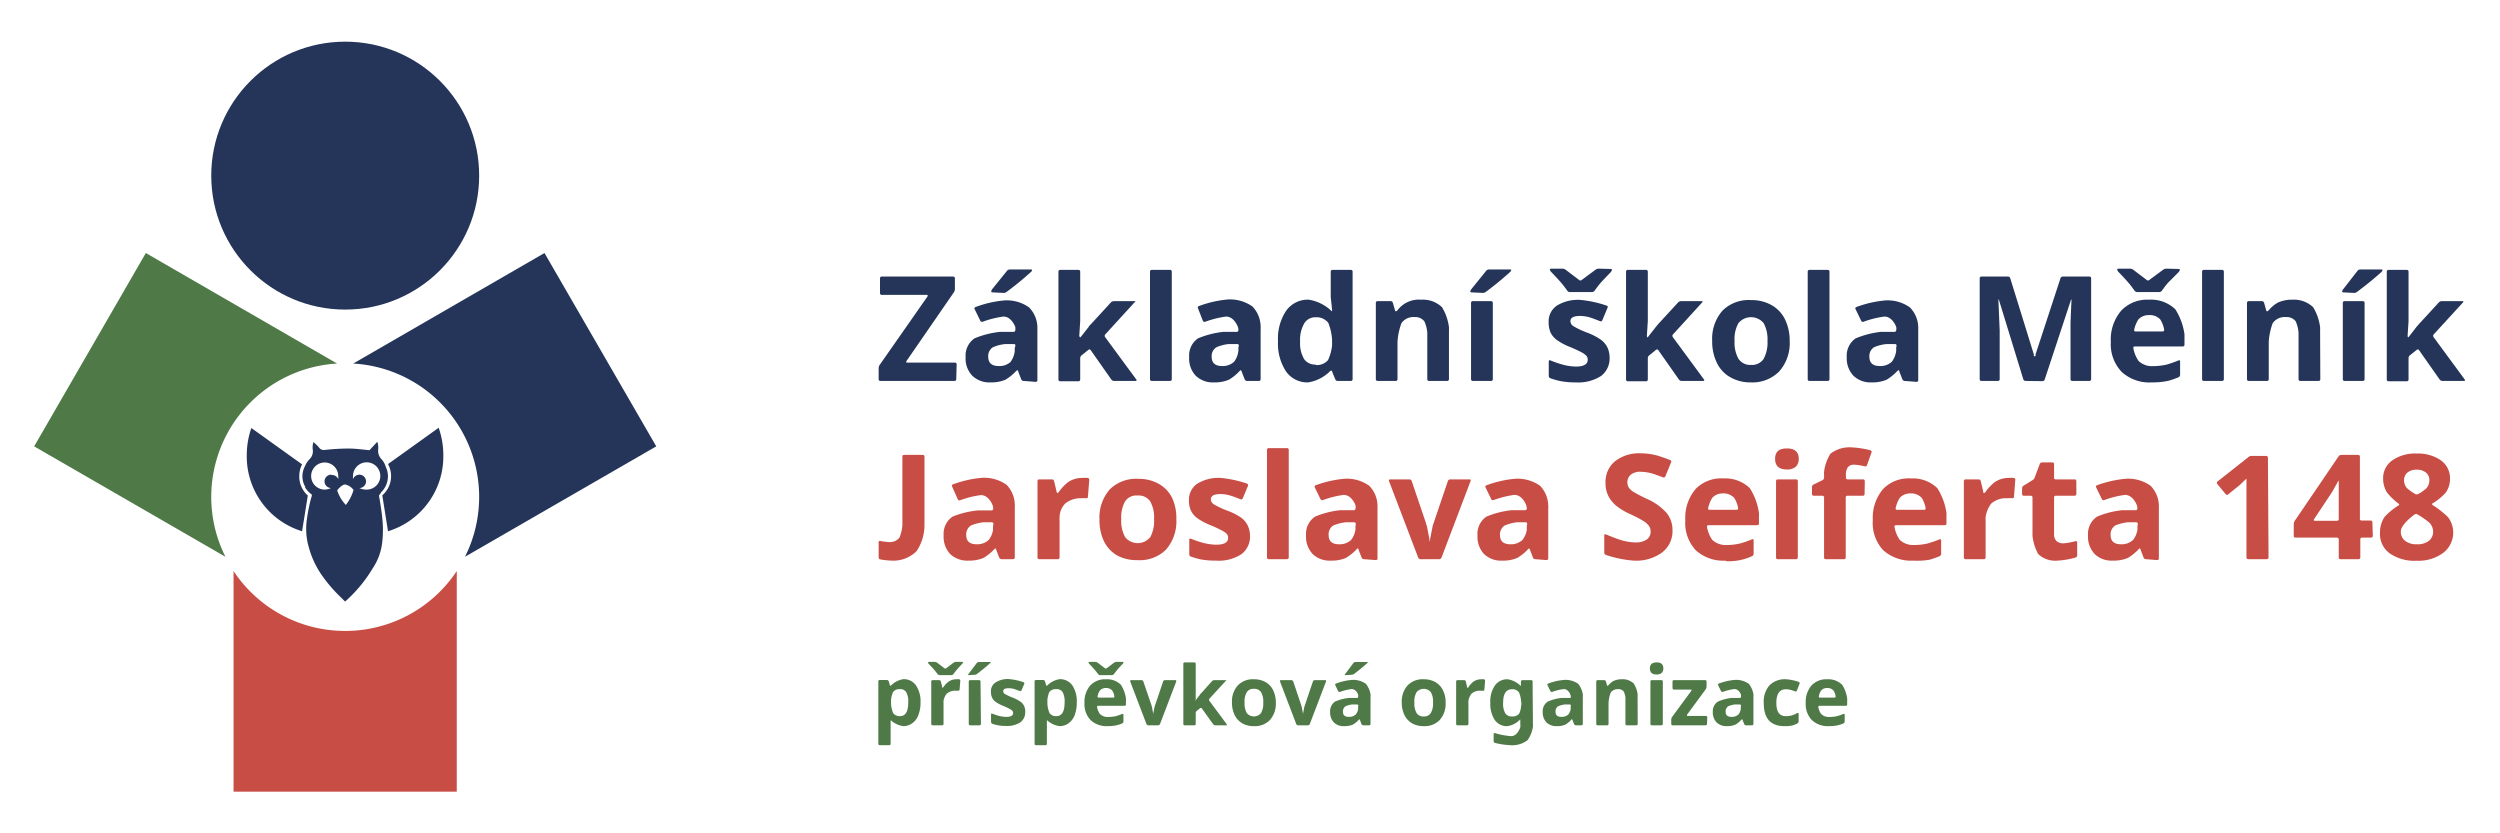 <svg id="Layer_1" data-name="Layer 1" xmlns="http://www.w3.org/2000/svg" viewBox="0 0 240 80"><defs><style>.cls-1{fill:#4f7a48;}.cls-2{fill:#c84d45;}.cls-3{fill:#243559;}</style></defs><title>Logo_Zakladni-skola Melnik_Jaroslava-Seiferta-148</title><path class="cls-1" d="M86.73,69.71a2.22,2.22,0,0,1-1.1-.47.33.33,0,0,0-.13-.09s0,.06,0,.14l0,.36a2.35,2.35,0,0,1,0,.27v1.49a.13.13,0,0,1-.13.13h-.92a.13.13,0,0,1-.13-.13v-6a.13.13,0,0,1,.13-.13h.7a.19.19,0,0,1,.17.13l.09.31a.24.24,0,0,0,.06.12.42.42,0,0,0,.13-.09,2.09,2.09,0,0,1,1.13-.55,1.42,1.42,0,0,1,1.2.59,2.76,2.76,0,0,1,.44,1.65,3.16,3.16,0,0,1-.21,1.21,1.61,1.61,0,0,1-.58.78A1.46,1.46,0,0,1,86.73,69.71Zm-.35-3.55a.74.74,0,0,0-.64.27,2.22,2.22,0,0,0-.2.76c0,.07,0,.16,0,.19a1.56,1.56,0,0,0,0,.2,2.81,2.81,0,0,0,.2.87.75.75,0,0,0,.66.3c.53,0,.79-.44.79-1.31a1.76,1.76,0,0,0-.2-1A.65.65,0,0,0,86.38,66.16Z"/><path class="cls-1" d="M92.32,63.54c.07,0,.13,0,.13.05a.31.31,0,0,1-.09.15s-.33.34-.51.56-.32.41-.32.41a.27.27,0,0,1-.21.1H90.2a.24.24,0,0,1-.2-.11l-.25-.32c-.14-.17-.58-.64-.58-.64a.31.31,0,0,1-.09-.15s.06-.05.13-.05h.52a.49.49,0,0,1,.24.08l.68.52a.15.15,0,0,0,.2,0l.7-.53a.52.52,0,0,1,.25-.07Zm-.52,1.67a1.67,1.67,0,0,1,.27,0,.14.14,0,0,1,.12.15l-.07.84a.12.12,0,0,1-.14.11h-.22a1.22,1.22,0,0,0-.88.29,1.51,1.51,0,0,0-.3.68,2.28,2.28,0,0,0,0,.27V69.5a.13.13,0,0,1-.13.13h-.92a.13.13,0,0,1-.13-.13V65.42a.13.13,0,0,1,.13-.13h.63a.17.17,0,0,1,.16.13l.12.47c0,.07,0,.13.06.13a.37.37,0,0,0,.1-.11,2.32,2.32,0,0,1,.47-.48A1.34,1.34,0,0,1,91.8,65.21Z"/><path class="cls-1" d="M93.06,64.81c-.07,0-.13,0-.13,0a.37.37,0,0,1,.08-.15l.75-1a.31.31,0,0,1,.21-.11H95c.07,0,.13,0,.13,0a.4.4,0,0,1-.1.13s-.27.25-.59.51-.66.52-.66.52a.48.48,0,0,1-.24.07Zm1.11,4.69a.13.13,0,0,1-.13.13h-.92A.13.13,0,0,1,93,69.5V65.42a.13.13,0,0,1,.13-.13H94a.13.13,0,0,1,.13.13Z"/><path class="cls-1" d="M98.42,68.34a1.19,1.19,0,0,1-.46,1,2.31,2.31,0,0,1-1.39.35,3.69,3.69,0,0,1-1.31-.21.2.2,0,0,1-.12-.18v-.71a.08.08,0,0,1,.12-.08,6.32,6.32,0,0,0,.62.21,3,3,0,0,0,.73.1c.43,0,.65-.12.65-.37a.32.32,0,0,0-.09-.23,1.44,1.44,0,0,0-.29-.19c-.14-.08-.33-.16-.56-.26a3.45,3.45,0,0,1-.74-.39,1.08,1.08,0,0,1-.34-.41,1.35,1.35,0,0,1-.11-.57,1,1,0,0,1,.45-.89,2.18,2.18,0,0,1,1.27-.32,5.85,5.85,0,0,1,1.4.3.13.13,0,0,1,.08.16l-.26.61a.14.14,0,0,1-.17.08l-.49-.18a1.9,1.9,0,0,0-.58-.09c-.35,0-.52.09-.52.28a.32.32,0,0,0,.17.28,5.17,5.17,0,0,0,.74.34,3.45,3.45,0,0,1,.74.39,1,1,0,0,1,.35.41A1.18,1.18,0,0,1,98.42,68.34Z"/><path class="cls-1" d="M101.73,69.71a2.22,2.22,0,0,1-1.1-.47.33.33,0,0,0-.13-.09s0,.06,0,.14l0,.36a2.35,2.35,0,0,1,0,.27v1.49a.13.13,0,0,1-.13.13h-.92a.13.13,0,0,1-.13-.13v-6a.13.13,0,0,1,.13-.13h.7a.19.19,0,0,1,.17.13l.09.31a.24.24,0,0,0,.06.12.33.33,0,0,0,.13-.09,2.09,2.09,0,0,1,1.13-.55,1.44,1.44,0,0,1,1.21.59,2.76,2.76,0,0,1,.43,1.65,3.37,3.37,0,0,1-.2,1.21,1.74,1.74,0,0,1-.58.78A1.49,1.49,0,0,1,101.73,69.71Zm-.35-3.55a.76.76,0,0,0-.64.27,2.4,2.4,0,0,0-.19.76c0,.07,0,.16,0,.19s0,.13,0,.2a2.81,2.81,0,0,0,.2.87.75.75,0,0,0,.66.3c.53,0,.79-.44.79-1.31a1.87,1.87,0,0,0-.19-1A.66.66,0,0,0,101.38,66.16Z"/><path class="cls-1" d="M106.34,69.71a2.24,2.24,0,0,1-1.64-.58,2.19,2.19,0,0,1-.59-1.64,2.41,2.41,0,0,1,.55-1.68,1.94,1.94,0,0,1,1.51-.6,1.9,1.9,0,0,1,1.43.52,3.21,3.21,0,0,1,.49,1.32,2.28,2.28,0,0,1,0,.26v.31a.13.13,0,0,1-.13.14h-2.53a.1.1,0,0,0-.11.13,1.61,1.61,0,0,0,.27.65,1.07,1.07,0,0,0,.79.29,3.5,3.5,0,0,0,.74-.08c.23-.06.61-.21.61-.21a.08.08,0,0,1,.12.08v.65a.22.22,0,0,1-.12.18,3.71,3.71,0,0,1-.55.18A4.12,4.12,0,0,1,106.34,69.71Zm1.39-6.17c.07,0,.13,0,.13.05a.31.31,0,0,1-.09.15s-.33.34-.51.56-.32.41-.32.41a.27.27,0,0,1-.21.1h-1.12a.24.24,0,0,1-.2-.11l-.25-.32c-.14-.17-.58-.64-.58-.64a.31.31,0,0,1-.09-.15s.06-.05.13-.05h.52a.49.49,0,0,1,.24.08l.68.52a.15.15,0,0,0,.2,0l.7-.53a.51.51,0,0,1,.24-.07Zm-1.55,2.51a.73.73,0,0,0-.59.24,1.38,1.38,0,0,0-.22.55.1.1,0,0,0,.1.13h1.4a.11.11,0,0,0,.11-.13,1.32,1.32,0,0,0-.21-.55A.75.75,0,0,0,106.18,66.05Z"/><path class="cls-1" d="M110.24,69.63a.21.21,0,0,1-.18-.12l-1.56-4.09c0-.07,0-.13.09-.13h1a.19.19,0,0,1,.17.13l.76,2.22a2.33,2.33,0,0,1,.07.25l.12.63c0,.07,0,.13,0,.13a.26.26,0,0,0,0-.13l.12-.63a2.41,2.41,0,0,1,.08-.25l.75-2.22a.19.19,0,0,1,.17-.13h1c.08,0,.11.06.09.13l-1.56,4.09a.21.21,0,0,1-.18.12Z"/><path class="cls-1" d="M114.73,67.27a.49.49,0,0,0,.09-.1l.36-.45c0-.06.12-.15.17-.21l1-1.12a.37.37,0,0,1,.23-.1h1.07c.07,0,.09,0,0,.1l-1.55,1.69a.18.18,0,0,0,0,.2l1.67,2.25s0,.1,0,.1h-1.1a.29.29,0,0,1-.21-.11L115.37,68a.12.12,0,0,0-.18,0l-.3.24a.32.32,0,0,0-.1.21V69.5a.13.13,0,0,1-.13.13h-.92a.13.13,0,0,1-.14-.13V63.72a.13.13,0,0,1,.14-.13h.92a.13.13,0,0,1,.13.13v2.43c0,.08,0,.19,0,.27l0,.72Z"/><path class="cls-1" d="M122.48,67.45a2.35,2.35,0,0,1-.56,1.66,2,2,0,0,1-1.56.6,2.21,2.21,0,0,1-1.1-.27,1.86,1.86,0,0,1-.73-.79,2.65,2.65,0,0,1-.26-1.2,2.3,2.3,0,0,1,.56-1.65,2,2,0,0,1,1.56-.59,2.21,2.21,0,0,1,1.1.27,1.78,1.78,0,0,1,.73.78A2.64,2.64,0,0,1,122.48,67.45Zm-3,0a1.85,1.85,0,0,0,.21,1,.88.88,0,0,0,1.37,0,1.83,1.83,0,0,0,.21-1,1.75,1.75,0,0,0-.21-1,.75.75,0,0,0-.69-.32.73.73,0,0,0-.68.32A1.75,1.75,0,0,0,119.48,67.45Z"/><path class="cls-1" d="M124.62,69.63a.21.21,0,0,1-.18-.12l-1.56-4.09c0-.07,0-.13.09-.13h1a.22.22,0,0,1,.18.13l.75,2.22a2.33,2.33,0,0,1,.07.25l.12.63a.84.84,0,0,0,0,.13.26.26,0,0,0,0-.13l.12-.63a2.41,2.41,0,0,1,.08-.25l.75-2.22a.19.19,0,0,1,.17-.13h1a.09.09,0,0,1,.09.13l-1.56,4.09a.2.2,0,0,1-.18.12Z"/><path class="cls-1" d="M130.88,69.63a.21.21,0,0,1-.18-.12l-.13-.35-.06-.12a.37.37,0,0,0-.11.1,2.27,2.27,0,0,1-.52.42,2,2,0,0,1-.83.15,1.31,1.31,0,0,1-1-.36,1.38,1.38,0,0,1-.36-1,1.12,1.12,0,0,1,.48-1,4.64,4.64,0,0,1,1.33-.35l.26,0,.49,0c.07,0,.13,0,.13-.1a1,1,0,0,0,0-.22s-.18-.53-.63-.53a4.88,4.88,0,0,0-1.1.27.18.18,0,0,1-.19-.07l-.27-.57a.11.11,0,0,1,.07-.16,5.58,5.58,0,0,1,1.53-.35,2.1,2.1,0,0,1,1.34.38,2.19,2.19,0,0,1,.44,1,1.15,1.15,0,0,1,0,.26V69.5a.13.13,0,0,1-.14.13Zm-.48-1.88a.12.12,0,0,0-.13-.12h-.19l-.27,0a2.23,2.23,0,0,0-.64.17.61.61,0,0,0-.25.52c0,.34.19.5.58.5a.92.92,0,0,0,.65-.23,1.07,1.07,0,0,0,.23-.5,2.28,2.28,0,0,0,0-.26Zm-1.18-2.94c-.08,0-.13,0-.13,0a.28.28,0,0,1,.08-.15l.75-1a.29.29,0,0,1,.21-.11h1.06c.08,0,.14,0,.14,0a.4.4,0,0,1-.1.13s-.27.25-.59.51-.66.52-.66.52a.51.51,0,0,1-.24.07Z"/><path class="cls-1" d="M138.78,67.45a2.35,2.35,0,0,1-.56,1.66,2,2,0,0,1-1.55.6,2.23,2.23,0,0,1-1.11-.27,1.86,1.86,0,0,1-.73-.79,2.65,2.65,0,0,1-.26-1.2,2.3,2.3,0,0,1,.56-1.65,2,2,0,0,1,1.56-.59,2.19,2.19,0,0,1,1.1.27,1.78,1.78,0,0,1,.73.78A2.51,2.51,0,0,1,138.78,67.45Zm-3,0a1.85,1.85,0,0,0,.21,1,.76.76,0,0,0,.69.33.74.74,0,0,0,.68-.33,1.83,1.83,0,0,0,.21-1,1.75,1.75,0,0,0-.21-1,.89.89,0,0,0-1.37,0A1.75,1.75,0,0,0,135.78,67.45Z"/><path class="cls-1" d="M142.18,65.21a1.67,1.67,0,0,1,.27,0,.14.14,0,0,1,.12.15l-.07.84a.11.11,0,0,1-.14.11h-.22a1.22,1.22,0,0,0-.88.29,1.46,1.46,0,0,0-.29.68,1.18,1.18,0,0,0,0,.27V69.5a.13.13,0,0,1-.13.13h-.92a.13.13,0,0,1-.13-.13V65.42a.13.13,0,0,1,.13-.13h.63a.18.18,0,0,1,.17.13l.11.47c0,.07,0,.13.06.13s.06,0,.11-.11a2.46,2.46,0,0,1,.46-.48A1.34,1.34,0,0,1,142.18,65.21Z"/><path class="cls-1" d="M147.16,69.51a2.28,2.28,0,0,1,0,.26,2.89,2.89,0,0,1-.52,1.29,2.42,2.42,0,0,1-1.63.48,7.45,7.45,0,0,1-1.49-.22.18.18,0,0,1-.13-.17v-.68a.09.09,0,0,1,.13-.09,7.08,7.08,0,0,0,1.56.29c.61,0,.87-.86.87-.86a.49.49,0,0,0,0-.17s0-.1,0-.17l0-.27c0-.07,0-.13,0-.13l-.11.09a2.1,2.1,0,0,1-1.14.55,1.41,1.41,0,0,1-1.21-.6,2.82,2.82,0,0,1-.42-1.64,2.69,2.69,0,0,1,.44-1.66,1.44,1.44,0,0,1,1.22-.6,2.23,2.23,0,0,1,1.16.55l.12.09s0-.06,0-.13l0-.3a.16.16,0,0,1,.15-.13H147a.13.13,0,0,1,.13.13Zm-2-.73a.81.81,0,0,0,.68-.27,2.15,2.15,0,0,0,.19-.76,1,1,0,0,0,0-.4,2.81,2.81,0,0,0-.2-.87.76.76,0,0,0-.69-.31c-.56,0-.84.44-.84,1.31a1.83,1.83,0,0,0,.21,1A.72.72,0,0,0,145.17,68.78Z"/><path class="cls-1" d="M151.29,69.63a.2.2,0,0,1-.18-.12l-.14-.35a.3.3,0,0,0-.06-.12.37.37,0,0,0-.11.1,2.27,2.27,0,0,1-.52.42,1.94,1.94,0,0,1-.82.15,1.34,1.34,0,0,1-1-.36,1.38,1.38,0,0,1-.36-1,1.11,1.11,0,0,1,.49-1,4.59,4.59,0,0,1,1.32-.35l.27,0,.48,0c.08,0,.14,0,.14-.1a.68.68,0,0,0-.05-.22s-.18-.53-.63-.53a4.88,4.88,0,0,0-1.1.27.16.16,0,0,1-.18-.07l-.28-.57a.11.11,0,0,1,.07-.16,5.69,5.69,0,0,1,1.54-.35,2.1,2.1,0,0,1,1.34.38,2.19,2.19,0,0,1,.44,1,2.28,2.28,0,0,1,0,.26V69.5a.13.13,0,0,1-.13.13Zm-.48-1.88a.12.12,0,0,0-.14-.12h-.19l-.26,0a2.23,2.23,0,0,0-.64.17.59.59,0,0,0-.25.52c0,.34.19.5.57.5a.93.93,0,0,0,.66-.23,1.13,1.13,0,0,0,.22-.5,1.15,1.15,0,0,0,0-.26Z"/><path class="cls-1" d="M157.22,69.5a.13.13,0,0,1-.13.13h-.92a.13.13,0,0,1-.13-.13V67.23c0-.07,0-.19,0-.27a1.78,1.78,0,0,0-.16-.57.62.62,0,0,0-.53-.23.81.81,0,0,0-.72.33,3.19,3.19,0,0,0-.21,1c0,.07,0,.19,0,.26V69.5a.13.13,0,0,1-.13.13h-.92a.13.13,0,0,1-.13-.13V65.42a.13.13,0,0,1,.13-.13H154a.19.19,0,0,1,.17.13l.08.3a.27.27,0,0,0,.07.13.31.31,0,0,0,.12-.1,1.75,1.75,0,0,1,.46-.38,1.83,1.83,0,0,1,.79-.16,1.52,1.52,0,0,1,1.15.41,2.55,2.55,0,0,1,.37,1,2.28,2.28,0,0,1,0,.26Z"/><path class="cls-1" d="M158.39,64.17c0-.39.22-.58.65-.58s.64.19.64.58a.56.56,0,0,1-.16.43.69.69,0,0,1-.48.15C158.61,64.75,158.39,64.56,158.39,64.17Zm1.24,5.33a.13.13,0,0,1-.14.13h-.92a.13.13,0,0,1-.13-.13V65.42a.13.13,0,0,1,.13-.13h.92a.13.13,0,0,1,.14.13Z"/><path class="cls-1" d="M163.87,69.5a.13.13,0,0,1-.13.13h-3.16a.13.13,0,0,1-.14-.13v-.43a.46.46,0,0,1,.08-.24l1.86-2.53c0-.06,0-.1-.06-.1H160.7a.14.14,0,0,1-.14-.14v-.64a.13.13,0,0,1,.14-.13h3a.13.13,0,0,1,.13.13v.51a.43.43,0,0,1-.08.24l-1.8,2.45c0,.06,0,.11.06.11h1.76a.13.13,0,0,1,.13.13Z"/><path class="cls-1" d="M167.62,69.63a.2.2,0,0,1-.18-.12l-.14-.35a.3.3,0,0,0-.06-.12.37.37,0,0,0-.11.1,2.27,2.27,0,0,1-.52.42,1.94,1.94,0,0,1-.82.15,1.34,1.34,0,0,1-1-.36,1.38,1.38,0,0,1-.36-1,1.11,1.11,0,0,1,.49-1,4.59,4.59,0,0,1,1.32-.35l.27,0,.48,0c.08,0,.14,0,.14-.1a.68.68,0,0,0,0-.22s-.18-.53-.63-.53a4.88,4.88,0,0,0-1.1.27.16.16,0,0,1-.18-.07l-.28-.57a.11.11,0,0,1,.07-.16,5.69,5.69,0,0,1,1.54-.35,2.1,2.1,0,0,1,1.34.38,2.19,2.19,0,0,1,.44,1,2.28,2.28,0,0,1,0,.26V69.5a.13.13,0,0,1-.13.13Zm-.48-1.88a.12.12,0,0,0-.14-.12h-.19l-.26,0a2.23,2.23,0,0,0-.64.17.59.59,0,0,0-.25.52c0,.34.19.5.57.5a.93.93,0,0,0,.66-.23,1.13,1.13,0,0,0,.22-.5,1.15,1.15,0,0,0,0-.26Z"/><path class="cls-1" d="M171.32,69.71c-1.35,0-2-.74-2-2.23a2.37,2.37,0,0,1,.55-1.69,2.08,2.08,0,0,1,1.58-.58,4.84,4.84,0,0,1,1.23.25.14.14,0,0,1,.08.17l-.26.67a.12.12,0,0,1-.17.07s-.24-.09-.4-.13a1.59,1.59,0,0,0-.48-.07c-.61,0-.92.43-.92,1.31s.31,1.27.92,1.27a2.08,2.08,0,0,0,.63-.09,2.69,2.69,0,0,0,.47-.22c.07,0,.12,0,.12.07v.74a.27.27,0,0,1-.12.2,2.87,2.87,0,0,1-.46.19A3.15,3.15,0,0,1,171.32,69.71Z"/><path class="cls-1" d="M175.58,69.71a2.24,2.24,0,0,1-1.64-.58,2.19,2.19,0,0,1-.59-1.64,2.41,2.41,0,0,1,.55-1.68,1.94,1.94,0,0,1,1.51-.6,1.9,1.9,0,0,1,1.43.52,3.21,3.21,0,0,1,.49,1.32,2.28,2.28,0,0,1,0,.26v.31a.13.13,0,0,1-.13.14h-2.53a.1.1,0,0,0-.11.13,1.61,1.61,0,0,0,.27.65,1.07,1.07,0,0,0,.79.29,3.5,3.5,0,0,0,.74-.08c.23-.06.61-.21.61-.21a.08.08,0,0,1,.12.08v.65a.22.22,0,0,1-.12.18,3.71,3.71,0,0,1-.55.18A4.12,4.12,0,0,1,175.58,69.71Zm-.16-3.66a.73.73,0,0,0-.59.24,1.38,1.38,0,0,0-.22.55.1.1,0,0,0,.1.13h1.4a.11.11,0,0,0,.11-.13,1.32,1.32,0,0,0-.21-.55A.75.75,0,0,0,175.42,66.05Z"/><path class="cls-2" d="M85.6,53.82a7,7,0,0,1-1.1-.12.19.19,0,0,1-.15-.19V52.06a.12.12,0,0,1,.15-.13,5.72,5.72,0,0,0,.85.11,1.14,1.14,0,0,0,1-.44,3.8,3.8,0,0,0,.28-1.2c0-.09,0-.23,0-.31V43.82a.15.15,0,0,1,.15-.15h1.82a.15.15,0,0,1,.15.15v6.26c0,.08,0,.22,0,.31A4.5,4.5,0,0,1,88,52.9,3.15,3.15,0,0,1,85.6,53.82Z"/><path class="cls-2" d="M96.15,53.68a.26.26,0,0,1-.22-.14l-.29-.75a.43.43,0,0,0-.08-.15.38.38,0,0,0-.14.12,4.8,4.8,0,0,1-1,.8,3.57,3.57,0,0,1-1.46.26,2.38,2.38,0,0,1-1.74-.63,2.43,2.43,0,0,1-.63-1.79,2,2,0,0,1,.85-1.8A8.52,8.52,0,0,1,93.89,49l.31,0,1,0a.16.16,0,0,0,.15-.16v0a1.06,1.06,0,0,0-.05-.31s-.34-1-1.14-1a9.3,9.3,0,0,0-2,.5.17.17,0,0,1-.21-.09L91.4,46.7a.14.14,0,0,1,.08-.2,10.64,10.64,0,0,1,2.78-.63,3.74,3.74,0,0,1,2.37.67,2.8,2.8,0,0,1,.79,1.89,1.55,1.55,0,0,1,0,.31v4.79a.16.16,0,0,1-.16.15Zm-.78-3.39a.15.15,0,0,0-.15-.15l-.5,0-.31,0a4.16,4.16,0,0,0-1.2.31,1,1,0,0,0-.45.92c0,.59.34.88,1,.88a1.6,1.6,0,0,0,1.16-.42,2.12,2.12,0,0,0,.41-.95c0-.09,0-.22,0-.31Z"/><path class="cls-2" d="M103.88,45.88a4.28,4.28,0,0,1,.55,0,.17.17,0,0,1,.14.18l-.13,1.65a.14.14,0,0,1-.17.12,2.91,2.91,0,0,0-.46,0,2.36,2.36,0,0,0-1.56.52,1.93,1.93,0,0,0-.53,1.28,1.71,1.71,0,0,0,0,.31v3.59a.16.16,0,0,1-.16.15H99.76a.16.16,0,0,1-.16-.15V46.18a.16.16,0,0,1,.16-.16H101a.21.21,0,0,1,.19.16l.24,1c0,.08.05.15.08.15a.28.28,0,0,0,.15-.12,4.4,4.4,0,0,1,.87-.92A2.37,2.37,0,0,1,103.88,45.88Z"/><path class="cls-2" d="M112.93,49.84a4.12,4.12,0,0,1-1,2.93,3.56,3.56,0,0,1-2.74,1,3.86,3.86,0,0,1-2-.48A3.22,3.22,0,0,1,106,52a4.68,4.68,0,0,1-.45-2.11,4.08,4.08,0,0,1,1-2.92,3.6,3.6,0,0,1,2.75-1,3.85,3.85,0,0,1,1.94.48,3.16,3.16,0,0,1,1.3,1.38A4.64,4.64,0,0,1,112.93,49.84Zm-5.29,0a3.21,3.21,0,0,0,.37,1.72,1.55,1.55,0,0,0,2.42,0,3.29,3.29,0,0,0,.36-1.72,3.15,3.15,0,0,0-.37-1.71,1.34,1.34,0,0,0-1.21-.56,1.3,1.3,0,0,0-1.2.56A3.15,3.15,0,0,0,107.64,49.84Z"/><path class="cls-2" d="M120,51.41a2.1,2.1,0,0,1-.82,1.79,4,4,0,0,1-2.45.62,8.19,8.19,0,0,1-1.42-.11,9.38,9.38,0,0,1-1-.28.24.24,0,0,1-.14-.21V51.8c0-.08.06-.12.14-.09s.68.27,1.17.4a5.37,5.37,0,0,0,1.28.18c.76,0,1.14-.22,1.14-.65a.58.58,0,0,0-.15-.41,2.44,2.44,0,0,0-.52-.34,9.77,9.77,0,0,0-1-.46,6.44,6.44,0,0,1-1.3-.69,2,2,0,0,1-.6-.72,2.29,2.29,0,0,1-.19-1,1.84,1.84,0,0,1,.79-1.58,3.89,3.89,0,0,1,2.25-.56,10.83,10.83,0,0,1,2.54.55.16.16,0,0,1,.09.2l-.51,1.22a.17.17,0,0,1-.21.08s-.59-.24-.93-.34a3.2,3.2,0,0,0-1-.16c-.61,0-.92.17-.92.5a.59.59,0,0,0,.3.49,8.33,8.33,0,0,0,1.3.61,6.07,6.07,0,0,1,1.32.67,2.09,2.09,0,0,1,.61.73A2.25,2.25,0,0,1,120,51.41Z"/><path class="cls-2" d="M123.72,53.53a.16.16,0,0,1-.16.15h-1.77a.16.16,0,0,1-.16-.15V43.18a.16.16,0,0,1,.16-.16h1.77a.16.16,0,0,1,.16.16Z"/><path class="cls-2" d="M136.36,53.68a.24.24,0,0,1-.21-.14l-2.81-7.37a.11.11,0,0,1,.11-.15h1.87a.23.23,0,0,1,.2.15l1.38,4.07c0,.08.07.22.09.3l.24,1.26c0,.09,0,.16.05.16a.36.36,0,0,0,0-.16l.25-1.26c0-.08.06-.22.09-.3L139,46.17a.24.24,0,0,1,.21-.15h1.87a.1.1,0,0,1,.1.15l-2.8,7.37a.24.24,0,0,1-.21.14Z"/><path class="cls-2" d="M160.56,50.9a2.59,2.59,0,0,1-1,2.14,4.22,4.22,0,0,1-2.71.78,10.81,10.81,0,0,1-2.69-.55.24.24,0,0,1-.15-.21V51.4a.1.1,0,0,1,.15-.1s1.1.46,1.57.58a4.78,4.78,0,0,0,1.28.19,1.8,1.8,0,0,0,1.07-.27.92.92,0,0,0,.38-.8.87.87,0,0,0-.17-.52,1.89,1.89,0,0,0-.48-.44,12.7,12.7,0,0,0-1.3-.68,6.22,6.22,0,0,1-1.38-.83,3.09,3.09,0,0,1-.73-.92,2.7,2.7,0,0,1-.27-1.24,2.57,2.57,0,0,1,.9-2.08,3.73,3.73,0,0,1,2.49-.77,6,6,0,0,1,1.49.19c.47.12,1.34.46,1.34.46a.15.15,0,0,1,.08.2l-.56,1.37a.17.17,0,0,1-.21.09s-.83-.32-1.18-.41a4.61,4.61,0,0,0-1-.13,1.38,1.38,0,0,0-.92.28.92.92,0,0,0-.33.74,1,1,0,0,0,.13.49,1.62,1.62,0,0,0,.42.4,14.12,14.12,0,0,0,1.34.7A5.4,5.4,0,0,1,160,49.25,2.6,2.6,0,0,1,160.56,50.9Z"/><path class="cls-2" d="M165.68,53.82a3.93,3.93,0,0,1-2.89-1,3.84,3.84,0,0,1-1-2.89,4.27,4.27,0,0,1,1-3,3.43,3.43,0,0,1,2.66-1,3.38,3.38,0,0,1,2.53.93,5.92,5.92,0,0,1,.88,2.4,3,3,0,0,1,0,.31v.7a.16.16,0,0,1-.16.15H164a.13.13,0,0,0-.13.16,3.17,3.17,0,0,0,.5,1.24,1.87,1.87,0,0,0,1.38.5,5.53,5.53,0,0,0,1.31-.15,8.94,8.94,0,0,0,1.14-.4.1.1,0,0,1,.15.1v1.3a.26.26,0,0,1-.15.22,5.32,5.32,0,0,1-2.54.48Zm-.3-6.45a1.33,1.33,0,0,0-1,.42,3,3,0,0,0-.4,1,.12.12,0,0,0,.12.15h2.62a.13.13,0,0,0,.14-.15,2.63,2.63,0,0,0-.38-1A1.39,1.39,0,0,0,165.38,47.37Z"/><path class="cls-2" d="M170.41,44.05c0-.69.38-1,1.14-1s1.13.34,1.13,1a1,1,0,0,1-.28.75,1.19,1.19,0,0,1-.85.27Q170.41,45.07,170.41,44.05Zm2.18,9.48a.16.16,0,0,1-.16.15h-1.78a.15.15,0,0,1-.15-.15V46.18a.16.16,0,0,1,.15-.16h1.78a.16.16,0,0,1,.16.16Z"/><path class="cls-2" d="M179,47.44a.15.15,0,0,1-.15.15h-1.5a.16.16,0,0,0-.16.16v5.78a.15.15,0,0,1-.15.15h-1.78a.15.15,0,0,1-.15-.15V47.75a.16.16,0,0,0-.16-.16h-.84a.16.16,0,0,1-.16-.15v-.7a.3.3,0,0,1,.14-.22l.88-.43a.28.28,0,0,0,.14-.22v-.25a3,3,0,0,1,0-.31,4.13,4.13,0,0,1,.62-1.76,3,3,0,0,1,2.06-.6,8.85,8.85,0,0,1,1.78.28.15.15,0,0,1,.1.19l-.44,1.24a.17.17,0,0,1-.2.11,6,6,0,0,0-1-.16.76.76,0,0,0-.65.26,1.37,1.37,0,0,0-.17.52,1.71,1.71,0,0,0,0,.31v.17a.16.16,0,0,0,.16.15h1.5a.16.16,0,0,1,.15.16Z"/><path class="cls-2" d="M183.68,53.82a4,4,0,0,1-2.89-1,3.83,3.83,0,0,1-1-2.89,4.27,4.27,0,0,1,1-3,3.43,3.43,0,0,1,2.66-1,3.38,3.38,0,0,1,2.53.93,5.92,5.92,0,0,1,.88,2.4,3,3,0,0,1,0,.31v.7a.15.15,0,0,1-.15.15H182a.13.13,0,0,0-.13.16,3.17,3.17,0,0,0,.5,1.24,1.87,1.87,0,0,0,1.38.5,5.47,5.47,0,0,0,1.31-.15,9.3,9.3,0,0,0,1.15-.4.1.1,0,0,1,.14.1v1.3a.25.25,0,0,1-.14.22,7.76,7.76,0,0,1-1,.35A7.35,7.35,0,0,1,183.68,53.82Zm-.3-6.45a1.33,1.33,0,0,0-1,.42,3,3,0,0,0-.4,1,.12.12,0,0,0,.13.15h2.62a.13.13,0,0,0,.13-.15,2.63,2.63,0,0,0-.38-1A1.37,1.37,0,0,0,183.38,47.37Z"/><path class="cls-2" d="M192.78,45.88a4.28,4.28,0,0,1,.55,0,.17.17,0,0,1,.14.18l-.13,1.65a.14.14,0,0,1-.17.12,2.91,2.91,0,0,0-.46,0,2.18,2.18,0,0,0-1.56.52,2.88,2.88,0,0,0-.53,1.28,1.71,1.71,0,0,0,0,.31v3.59a.16.16,0,0,1-.16.15h-1.77a.16.16,0,0,1-.16-.15V46.18a.16.16,0,0,1,.16-.16h1.27a.21.21,0,0,1,.19.16l.24,1c0,.08,0,.15.08.15a.28.28,0,0,0,.15-.12,4.4,4.4,0,0,1,.87-.92A2.37,2.37,0,0,1,192.78,45.88Z"/><path class="cls-2" d="M198.1,52.16a6.87,6.87,0,0,0,1.16-.21.12.12,0,0,1,.15.12v1.25a.22.22,0,0,1-.15.2,7.66,7.66,0,0,1-1.77.3,2.35,2.35,0,0,1-1.82-.63,4.63,4.63,0,0,1-.55-1.75,3,3,0,0,1,0-.31V47.75a.16.16,0,0,0-.16-.16h-.69a.15.15,0,0,1-.15-.15v-.57a.31.31,0,0,1,.13-.24l.88-.54a.45.45,0,0,0,.19-.22l.5-1.33a.24.24,0,0,1,.21-.15h1a.16.16,0,0,1,.16.16v1.32a.15.15,0,0,0,.15.15h1.83a.16.16,0,0,1,.16.16v1.26a.16.16,0,0,1-.16.15h-1.83a.16.16,0,0,0-.15.16v3.38a3,3,0,0,0,0,.31,1,1,0,0,0,.23.5A1,1,0,0,0,198.1,52.16Z"/><path class="cls-2" d="M217.78,53.53a.16.16,0,0,1-.16.15h-1.8a.16.16,0,0,1-.16-.15v-5.8l0-.64c0-.08,0-.22,0-.31l0-.73c0-.09,0-.11-.11,0l-.5.48-.24.2-.91.73a.15.15,0,0,1-.22,0l-.82-1a.17.17,0,0,1,0-.22l3-2.37a.45.45,0,0,1,.27-.1h1.43a.16.16,0,0,1,.16.15Z"/><path class="cls-2" d="M227.79,51.45a.16.16,0,0,1-.15.16h-.9a.15.15,0,0,0-.15.15v1.77a.16.16,0,0,1-.16.15h-1.76a.15.15,0,0,1-.15-.15V51.76a.16.16,0,0,0-.16-.15h-4a.16.16,0,0,1-.16-.16V50.29a.58.58,0,0,1,.09-.28l4.22-6.21a.32.32,0,0,1,.24-.13h1.64a.16.16,0,0,1,.16.15v6a.15.15,0,0,0,.15.15h.9a.16.16,0,0,1,.15.16ZM224.36,50a.16.16,0,0,0,.16-.15v-1.7s0-.54,0-1.08,0-.78,0-.78,0-.16,0-.16-.06.07-.1.14l-.46.83-.16.26-1.67,2.51c0,.08,0,.13.07.13Z"/><path class="cls-2" d="M232,43.54a3.84,3.84,0,0,1,2.32.65,2.09,2.09,0,0,1,.88,1.77,2.25,2.25,0,0,1-.43,1.36,5.83,5.83,0,0,1-1.23,1c-.08,0-.08.12,0,.17a8.58,8.58,0,0,1,1.48,1.17,2.45,2.45,0,0,1-.48,3.42,4,4,0,0,1-2.54.75,4.19,4.19,0,0,1-2.58-.7,2.3,2.3,0,0,1-.94-2,2.64,2.64,0,0,1,.45-1.52,6.53,6.53,0,0,1,1.33-1.09.09.09,0,0,0,0-.17,6.2,6.2,0,0,1-1.11-1.07,2.54,2.54,0,0,1-.37-1.35,2.07,2.07,0,0,1,.89-1.74A3.8,3.8,0,0,1,232,43.54ZM230.48,51a1.1,1.1,0,0,0,.41.92,1.74,1.74,0,0,0,1.12.33,1.79,1.79,0,0,0,1.18-.34,1.14,1.14,0,0,0,.39-.9,1.24,1.24,0,0,0-.39-.86,8.17,8.17,0,0,0-1.12-.77.27.27,0,0,0-.26,0S230.48,50.33,230.48,51ZM232,45.09a1.36,1.36,0,0,0-.88.27.94.94,0,0,0-.33.75,1.14,1.14,0,0,0,.26.73,4.45,4.45,0,0,0,.82.59.31.31,0,0,0,.28,0,4.13,4.13,0,0,0,.8-.57,1.18,1.18,0,0,0,.27-.76.9.9,0,0,0-.35-.75A1.37,1.37,0,0,0,232,45.09Z"/><path class="cls-2" d="M130.93,53.68a.24.24,0,0,1-.21-.14l-.29-.75c0-.08-.07-.15-.09-.15a.52.52,0,0,0-.13.12,5,5,0,0,1-1,.8,3.52,3.52,0,0,1-1.45.26,2.35,2.35,0,0,1-1.74-.63,2.43,2.43,0,0,1-.64-1.79,2,2,0,0,1,.86-1.8,8.52,8.52,0,0,1,2.42-.62l.31,0,1,0a.16.16,0,0,0,.16-.16v0a1.06,1.06,0,0,0,0-.31s-.35-1-1.14-1a9.3,9.3,0,0,0-2,.5.18.18,0,0,1-.22-.09l-.55-1.13a.14.14,0,0,1,.07-.2,10.76,10.76,0,0,1,2.79-.63,3.69,3.69,0,0,1,2.36.67,2.78,2.78,0,0,1,.8,1.89,3,3,0,0,1,0,.31v4.79a.15.15,0,0,1-.15.15Zm-.77-3.39a.16.16,0,0,0-.16-.15l-.49,0-.31,0a4.2,4.2,0,0,0-1.21.31,1,1,0,0,0-.44.92c0,.59.34.88,1,.88a1.59,1.59,0,0,0,1.16-.42,2.12,2.12,0,0,0,.41-.95,1.63,1.63,0,0,0,0-.31Z"/><path class="cls-2" d="M147.38,53.68a.24.24,0,0,1-.21-.14l-.29-.75a.43.43,0,0,0-.08-.15.38.38,0,0,0-.14.12,4.66,4.66,0,0,1-1,.8,3.48,3.48,0,0,1-1.45.26,2.35,2.35,0,0,1-1.74-.63,2.43,2.43,0,0,1-.63-1.79,2,2,0,0,1,.85-1.8,8.52,8.52,0,0,1,2.42-.62l.31,0,1,0a.16.16,0,0,0,.15-.16v0a1.06,1.06,0,0,0-.05-.31s-.34-1-1.14-1a9.3,9.3,0,0,0-2,.5.18.18,0,0,1-.22-.09l-.55-1.13a.14.14,0,0,1,.08-.2,10.64,10.64,0,0,1,2.78-.63,3.74,3.74,0,0,1,2.37.67,2.8,2.8,0,0,1,.79,1.89,1.55,1.55,0,0,1,0,.31v4.79a.16.16,0,0,1-.16.15Zm-.77-3.39a.15.15,0,0,0-.15-.15l-.5,0-.31,0a4.08,4.08,0,0,0-1.2.31,1,1,0,0,0-.45.92c0,.59.34.88,1,.88a1.6,1.6,0,0,0,1.16-.42,2.12,2.12,0,0,0,.41-.95c0-.09,0-.22,0-.31Z"/><path class="cls-2" d="M206,53.68a.23.23,0,0,1-.21-.14l-.29-.75c0-.08-.07-.15-.09-.15a.52.52,0,0,0-.13.12,5,5,0,0,1-1,.8,3.53,3.53,0,0,1-1.46.26,2.34,2.34,0,0,1-1.73-.63,2.43,2.43,0,0,1-.64-1.79,2,2,0,0,1,.86-1.8,8.47,8.47,0,0,1,2.41-.62l.31,0,1,0a.16.16,0,0,0,.16-.16v0a1.06,1.06,0,0,0-.05-.31s-.35-1-1.14-1a9.13,9.13,0,0,0-2,.5.18.18,0,0,1-.22-.09l-.55-1.13a.14.14,0,0,1,.07-.2,10.76,10.76,0,0,1,2.79-.63,3.69,3.69,0,0,1,2.36.67,2.78,2.78,0,0,1,.8,1.89,3,3,0,0,1,0,.31v4.79a.15.15,0,0,1-.15.15Zm-.77-3.39a.16.16,0,0,0-.16-.15l-.49,0-.32,0a4.16,4.16,0,0,0-1.2.31,1,1,0,0,0-.44.92c0,.59.34.88,1,.88a1.59,1.59,0,0,0,1.16-.42,2.12,2.12,0,0,0,.41-.95,1.63,1.63,0,0,0,0-.31Z"/><path class="cls-3" d="M91.8,36.41a.16.16,0,0,1-.16.16H84.5a.16.16,0,0,1-.15-.16V35.35a.7.7,0,0,1,.08-.29l4.63-6.63c0-.07,0-.12-.07-.12H84.63a.16.16,0,0,1-.15-.16V26.71a.16.16,0,0,1,.15-.16h6.88a.16.16,0,0,1,.16.16v1.06a.58.58,0,0,1-.09.28L87,34.69c0,.07,0,.12.07.12h4.61a.16.16,0,0,1,.16.16Z"/><path class="cls-3" d="M95.31,28.07c-.08,0-.15,0-.15-.1a.46.46,0,0,1,.09-.21L96.67,26a.36.36,0,0,1,.25-.13h2c.09,0,.16,0,.16.07a.33.33,0,0,1-.12.18s-.53.48-1.1.95-1.22.95-1.22.95a.48.48,0,0,1-.28.1Z"/><path class="cls-3" d="M103.7,32.4l.11-.12.72-.92c0-.07.14-.17.2-.24l1.93-2.1a.43.43,0,0,1,.26-.11h2c.08,0,.11.05,0,.11l-2.83,3.1a.2.2,0,0,0,0,.24l3,4.08c.06.07,0,.13-.06.13h-2.1a.34.34,0,0,1-.24-.13l-2-2.85a.15.15,0,0,0-.21,0l-.66.53a.37.37,0,0,0-.12.25v2.07a.16.16,0,0,1-.15.16h-1.78a.16.16,0,0,1-.16-.16V26.07a.16.16,0,0,1,.16-.16h1.78a.16.16,0,0,1,.15.16v4.44c0,.08,0,.22,0,.31l-.09,1.43A.42.42,0,0,0,103.7,32.4Z"/><path class="cls-3" d="M112.49,36.41a.16.16,0,0,1-.15.16h-1.78a.16.16,0,0,1-.16-.16V26.07a.16.16,0,0,1,.16-.16h1.78a.16.16,0,0,1,.15.16Z"/><path class="cls-3" d="M125.58,36.71a2.49,2.49,0,0,1-2.12-1.05,4.86,4.86,0,0,1-.77-2.91,4.77,4.77,0,0,1,.79-2.93,2.54,2.54,0,0,1,2.16-1.05,4.06,4.06,0,0,1,2.09,1,.44.44,0,0,0,.15.11s0-.07,0-.15l-.13-1.22c0-.09,0-.23,0-.31V26.07a.16.16,0,0,1,.16-.16h1.78a.16.16,0,0,1,.16.16V36.41a.16.16,0,0,1-.16.16H128.4a.25.25,0,0,1-.21-.15l-.29-.7c0-.08-.08-.15-.1-.15a.37.37,0,0,0-.16.11A3.8,3.8,0,0,1,125.58,36.71Zm.74-1.67a1.39,1.39,0,0,0,1.17-.47,4.42,4.42,0,0,0,.39-1.42c0-.09,0-.21,0-.27s0-.18,0-.27a5.33,5.33,0,0,0-.36-1.61,1.42,1.42,0,0,0-1.24-.54,1.21,1.21,0,0,0-1.08.6,3.13,3.13,0,0,0-.39,1.72,3,3,0,0,0,.39,1.7A1.29,1.29,0,0,0,126.32,35Z"/><path class="cls-3" d="M139.1,36.41a.16.16,0,0,1-.15.16h-1.78a.16.16,0,0,1-.15-.16V32.25c0-.08,0-.22,0-.31a3.27,3.27,0,0,0-.28-1.09,1.09,1.09,0,0,0-.94-.41,1.4,1.4,0,0,0-1.26.58,6.27,6.27,0,0,0-.38,1.79c0,.09,0,.23,0,.31v3.29a.16.16,0,0,1-.15.16h-1.78a.16.16,0,0,1-.15-.16V29.07a.16.16,0,0,1,.15-.16h1.29a.21.21,0,0,1,.19.15l.2.68c0,.08.07.15.1.15a.34.34,0,0,0,.16-.12,2.58,2.58,0,0,1,2.26-1,2.66,2.66,0,0,1,2,.72,4.83,4.83,0,0,1,.67,1.93,3,3,0,0,1,0,.31Z"/><path class="cls-3" d="M141.31,28.07c-.09,0-.16,0-.16-.1a.49.49,0,0,1,.1-.21L142.67,26a.34.34,0,0,1,.25-.13h2c.09,0,.16,0,.16.07a.4.4,0,0,1-.12.18s-.53.48-1.1.95-1.22.95-1.22.95a.5.5,0,0,1-.28.1Zm2,8.34a.16.16,0,0,1-.16.16h-1.78a.16.16,0,0,1-.15-.16V29.07a.16.16,0,0,1,.15-.16h1.78a.16.16,0,0,1,.16.16Z"/><path class="cls-3" d="M154.52,34.29a2.12,2.12,0,0,1-.81,1.8,4.08,4.08,0,0,1-2.45.62,7.27,7.27,0,0,1-1.43-.12,6.92,6.92,0,0,1-1-.28.24.24,0,0,1-.15-.21V34.69a.1.1,0,0,1,.14-.1A10.29,10.29,0,0,0,150,35a5.09,5.09,0,0,0,1.29.19c.75,0,1.13-.22,1.13-.66a.55.55,0,0,0-.15-.4,2.17,2.17,0,0,0-.52-.35c-.25-.13-.57-.28-1-.46a5.9,5.9,0,0,1-1.29-.68,2,2,0,0,1-.61-.72,2.53,2.53,0,0,1-.18-1,1.82,1.82,0,0,1,.79-1.58,3.84,3.84,0,0,1,2.24-.55,10.83,10.83,0,0,1,2.54.55.13.13,0,0,1,.09.19l-.51,1.22a.16.16,0,0,1-.2.09s-.6-.24-.93-.35a3.61,3.61,0,0,0-1-.16c-.62,0-.93.17-.93.5a.59.59,0,0,0,.3.49,7.88,7.88,0,0,0,1.3.61,6,6,0,0,1,1.32.68,2.1,2.1,0,0,1,.62.72A2.29,2.29,0,0,1,154.52,34.29Zm.07-8.47c.08,0,.15,0,.15.09a.37.37,0,0,1-.1.21s-.63.65-.95,1a9.84,9.84,0,0,0-.61.79.34.34,0,0,1-.25.13H150.7a.31.31,0,0,1-.24-.13s-.24-.34-.48-.64-1.08-1.18-1.08-1.18a.39.39,0,0,1-.11-.21c0-.05.07-.09.16-.09H150a.58.58,0,0,1,.28.09l1.32,1a.18.18,0,0,0,.24,0l1.35-1a.58.58,0,0,1,.29-.09Z"/><path class="cls-3" d="M158.15,32.4a.44.44,0,0,0,.11-.12l.72-.92.2-.24,1.93-2.1a.43.43,0,0,1,.26-.11h2c.08,0,.11.05.05.11l-2.83,3.1a.2.2,0,0,0,0,.24l3,4.08c.05.07,0,.13-.07.13h-2.1a.34.34,0,0,1-.24-.13l-2-2.85a.15.15,0,0,0-.21,0l-.65.53a.34.34,0,0,0-.13.25v2.07a.16.16,0,0,1-.15.16h-1.78a.16.16,0,0,1-.16-.16V26.07a.16.16,0,0,1,.16-.16h1.78a.16.16,0,0,1,.15.16v4.44c0,.08,0,.22,0,.31l-.09,1.43A.42.42,0,0,0,158.15,32.4Z"/><path class="cls-3" d="M171.81,32.73a4.09,4.09,0,0,1-1,2.92,3.61,3.61,0,0,1-2.75,1.06,3.85,3.85,0,0,1-1.94-.49,3.13,3.13,0,0,1-1.3-1.39,4.64,4.64,0,0,1-.45-2.1,4.09,4.09,0,0,1,1-2.92,3.57,3.57,0,0,1,2.75-1,3.86,3.86,0,0,1,1.95.48,3.17,3.17,0,0,1,1.29,1.37A4.65,4.65,0,0,1,171.81,32.73Zm-5.29,0a3.17,3.17,0,0,0,.37,1.71,1.35,1.35,0,0,0,1.22.59,1.32,1.32,0,0,0,1.2-.58,3.3,3.3,0,0,0,.37-1.72,3.24,3.24,0,0,0-.37-1.71,1.57,1.57,0,0,0-2.42,0A3.1,3.1,0,0,0,166.52,32.73Z"/><path class="cls-3" d="M175.63,36.41a.16.16,0,0,1-.16.16H173.7a.16.16,0,0,1-.16-.16V26.07a.16.16,0,0,1,.16-.16h1.77a.16.16,0,0,1,.16.16Z"/><path class="cls-3" d="M194.44,36.57a.24.24,0,0,1-.2-.15l-2.32-7.56a.33.33,0,0,0-.07-.15s0,.07,0,.16l.12,2.88c0,.09,0,.23,0,.32v4.34a.16.16,0,0,1-.16.16H190.2a.16.16,0,0,1-.15-.16v-9.7a.16.16,0,0,1,.15-.16h2.58a.22.22,0,0,1,.2.15l2.28,7.36a.09.09,0,1,0,.14,0l2.41-7.36a.24.24,0,0,1,.21-.15h2.58a.16.16,0,0,1,.15.16v9.7a.16.16,0,0,1-.15.16h-1.67a.16.16,0,0,1-.16-.16V32c0-.08,0-.22,0-.31v-.62c0-.29.09-2.17.09-2.17a.35.35,0,0,0,0-.16s-.06.07-.08.15l-2.49,7.55a.23.23,0,0,1-.2.15Z"/><path class="cls-3" d="M206.58,36.71a3.94,3.94,0,0,1-2.89-1,3.84,3.84,0,0,1-1.05-2.89,4.25,4.25,0,0,1,1-3,3.43,3.43,0,0,1,2.66-1.05,3.38,3.38,0,0,1,2.53.92,6,6,0,0,1,.88,2.4c0,.09,0,.23,0,.31v.7a.16.16,0,0,1-.16.16h-4.62a.12.12,0,0,0-.13.15,3.11,3.11,0,0,0,.5,1.24,1.87,1.87,0,0,0,1.38.5A6.12,6.12,0,0,0,208,35a11,11,0,0,0,1.14-.4.1.1,0,0,1,.15.09V36a.26.26,0,0,1-.14.21,7.76,7.76,0,0,1-1,.35A7.29,7.29,0,0,1,206.58,36.71Zm2.52-10.89c.09,0,.16,0,.16.09a.39.39,0,0,1-.11.21s-.63.65-1,1a9.84,9.84,0,0,0-.61.79.34.34,0,0,1-.24.13h-2.14a.34.34,0,0,1-.24-.13s-.24-.34-.48-.64-1.08-1.18-1.08-1.18a.39.39,0,0,1-.11-.21c0-.05.07-.09.16-.09h1.08a.58.58,0,0,1,.28.09l1.32,1a.18.18,0,0,0,.24,0l1.35-1a.62.62,0,0,1,.29-.09Zm-2.82,4.43a1.33,1.33,0,0,0-1,.42,3,3,0,0,0-.4,1,.12.12,0,0,0,.13.15h2.62a.14.14,0,0,0,.13-.16,2.63,2.63,0,0,0-.38-1A1.37,1.37,0,0,0,206.28,30.25Z"/><path class="cls-3" d="M213.49,36.41a.16.16,0,0,1-.16.16h-1.77a.16.16,0,0,1-.16-.16V26.07a.16.16,0,0,1,.16-.16h1.77a.16.16,0,0,1,.16.16Z"/><path class="cls-3" d="M222.75,36.41a.16.16,0,0,1-.16.16h-1.77a.16.16,0,0,1-.16-.16V32.25c0-.08,0-.22,0-.31a3.45,3.45,0,0,0-.27-1.09,1.09,1.09,0,0,0-.94-.41,1.41,1.41,0,0,0-1.27.58,6.27,6.27,0,0,0-.38,1.79c0,.09,0,.23,0,.31v3.29a.16.16,0,0,1-.16.16h-1.77a.16.16,0,0,1-.16-.16V29.07a.16.16,0,0,1,.16-.16h1.28a.22.22,0,0,1,.2.15l.19.68c0,.08.07.15.11.15a.34.34,0,0,0,.16-.12,3.29,3.29,0,0,1,.86-.72,3.26,3.26,0,0,1,1.39-.28,2.69,2.69,0,0,1,2,.72,4.83,4.83,0,0,1,.67,1.93,3,3,0,0,1,0,.31Z"/><path class="cls-3" d="M225,28.07c-.08,0-.15,0-.15-.1a.4.4,0,0,1,.1-.21L226.32,26a.34.34,0,0,1,.24-.13h2c.09,0,.16,0,.16.07a.36.36,0,0,1-.11.18s-.53.48-1.11.95-1.22.95-1.22.95a.48.48,0,0,1-.28.1Zm2,8.34a.16.16,0,0,1-.16.16h-1.77a.16.16,0,0,1-.16-.16V29.07a.16.16,0,0,1,.16-.16h1.77a.16.16,0,0,1,.16.16Z"/><path class="cls-3" d="M231.18,32.4l.11-.12.71-.92.21-.24,1.93-2.1a.41.41,0,0,1,.26-.11h2c.09,0,.11.05.06.11l-2.84,3.1a.21.21,0,0,0,0,.24l3,4.08c.05.07,0,.13-.06.13h-2.1a.34.34,0,0,1-.25-.13l-2-2.85a.15.15,0,0,0-.21,0l-.66.53a.37.37,0,0,0-.12.25v2.07a.16.16,0,0,1-.15.16h-1.78a.16.16,0,0,1-.16-.16V26.07a.16.16,0,0,1,.16-.16h1.78a.16.16,0,0,1,.15.16v4.44c0,.08,0,.22,0,.31l-.09,1.43A.42.42,0,0,0,231.18,32.4Z"/><path class="cls-3" d="M182.84,36.57a.25.25,0,0,1-.21-.15l-.29-.75c0-.08-.07-.14-.09-.14l-.13.11a4.89,4.89,0,0,1-1,.81,3.53,3.53,0,0,1-1.46.26,2.35,2.35,0,0,1-1.73-.64,2.42,2.42,0,0,1-.64-1.79,2,2,0,0,1,.86-1.8,8.83,8.83,0,0,1,2.41-.62l.32,0,1,0a.17.17,0,0,0,.16-.17v0a1,1,0,0,0,0-.3s-.35-1-1.14-1a9.13,9.13,0,0,0-2,.5.19.19,0,0,1-.22-.08l-.55-1.14a.13.13,0,0,1,.07-.19,10.62,10.62,0,0,1,2.79-.64,3.69,3.69,0,0,1,2.36.67,2.79,2.79,0,0,1,.8,1.89c0,.09,0,.22,0,.31v4.79a.16.16,0,0,1-.15.16Zm-.77-3.39a.14.14,0,0,0-.16-.15h-.49l-.31,0a3.89,3.89,0,0,0-1.21.31,1,1,0,0,0-.44.91c0,.59.34.89,1,.89a1.59,1.59,0,0,0,1.16-.42,2.19,2.19,0,0,0,.41-1,1.55,1.55,0,0,0,0-.31Z"/><path class="cls-3" d="M119.7,36.57a.25.25,0,0,1-.21-.15l-.29-.75a.34.34,0,0,0-.08-.14.44.44,0,0,0-.14.11,4.6,4.6,0,0,1-1,.81,3.48,3.48,0,0,1-1.45.26,2.36,2.36,0,0,1-1.74-.64,2.41,2.41,0,0,1-.63-1.79,2,2,0,0,1,.85-1.8,8.88,8.88,0,0,1,2.42-.62l.31,0,1,0a.17.17,0,0,0,.15-.17v0a1,1,0,0,0-.05-.3s-.35-1-1.14-1a9.3,9.3,0,0,0-2,.5.19.19,0,0,1-.22-.08L115,29.58a.14.14,0,0,1,.08-.19,10.5,10.5,0,0,1,2.78-.64,3.74,3.74,0,0,1,2.37.67,2.81,2.81,0,0,1,.79,1.89,1.63,1.63,0,0,1,0,.31v4.79a.16.16,0,0,1-.16.16Zm-.77-3.39a.14.14,0,0,0-.15-.15h-.5l-.31,0a3.78,3.78,0,0,0-1.2.31,1,1,0,0,0-.45.91c0,.59.34.89,1,.89a1.6,1.6,0,0,0,1.16-.42,2.13,2.13,0,0,0,.4-1,1.55,1.55,0,0,0,0-.31Z"/><path class="cls-3" d="M98.25,36.57a.24.24,0,0,1-.21-.15l-.29-.75c0-.08-.07-.14-.09-.14l-.13.11a4.89,4.89,0,0,1-1,.81,3.53,3.53,0,0,1-1.46.26,2.35,2.35,0,0,1-1.73-.64,2.38,2.38,0,0,1-.64-1.79,2,2,0,0,1,.86-1.8A8.75,8.75,0,0,1,96,31.86l.31,0,1,0a.17.17,0,0,0,.16-.17v0a1.45,1.45,0,0,0,0-.3s-.35-1-1.14-1a9.26,9.26,0,0,0-2,.5.18.18,0,0,1-.21-.08l-.56-1.14a.14.14,0,0,1,.08-.19,10.5,10.5,0,0,1,2.79-.64,3.69,3.69,0,0,1,2.36.67,2.79,2.79,0,0,1,.8,1.89c0,.09,0,.22,0,.31v4.79a.16.16,0,0,1-.15.16Zm-.77-3.39a.14.14,0,0,0-.16-.15h-.5l-.31,0a3.85,3.85,0,0,0-1.2.31,1,1,0,0,0-.44.91c0,.59.34.89,1,.89A1.59,1.59,0,0,0,97,34.76a2.19,2.19,0,0,0,.41-1,1.55,1.55,0,0,0,0-.31Z"/><circle class="cls-3" cx="33.14" cy="16.86" r="12.86"/><path class="cls-3" d="M36.38,47.57a1.88,1.88,0,0,0,.21-.31,2.13,2.13,0,0,0,.65-1.53,2,2,0,0,0-.2-.89,1.81,1.81,0,0,0-.42-.76,1.17,1.17,0,0,1-.32-.87,1.75,1.75,0,0,0-.08-.8l-.75.81c-.67-.06-1.33-.16-2-.16a21.21,21.21,0,0,0-2.25.13.57.57,0,0,1-.61-.25,4.17,4.17,0,0,0-.52-.5,1.66,1.66,0,0,0-.06.76,1.06,1.06,0,0,1-.31.88,2,2,0,0,0-.43.65,2.13,2.13,0,0,0-.26,1,2.07,2.07,0,0,0,.27,1l0,.08.1.15.15.18.1.11.11.09.18.15c0,.18-.08.33-.11.47a15.61,15.61,0,0,0-.36,1.83,6.32,6.32,0,0,0,.17,2.73,8.69,8.69,0,0,0,1.18,2.59,13.86,13.86,0,0,0,1.89,2.22l.42.42a13.46,13.46,0,0,0,2.63-3.16A5.63,5.63,0,0,0,36.7,52a10.27,10.27,0,0,0,0-2.24C36.61,48.81,36.39,47.64,36.38,47.57Zm-4.56-2a.64.64,0,0,0-.05,1.28,1.37,1.37,0,0,1-.61.15,1.3,1.3,0,1,1,1.31-1.3,1.54,1.54,0,0,1,0,.3A.65.65,0,0,0,31.82,45.6Zm1.37,2.89a3.62,3.62,0,0,1-.82-1.38c.13-.2.51-.57.75-.57a1.29,1.29,0,0,1,.82.53A4.26,4.26,0,0,1,33.19,48.49ZM35.11,47a1.37,1.37,0,0,1-.61-.15.64.64,0,0,0,0-1.28.65.65,0,0,0-.61.43,1.54,1.54,0,0,1,0-.3A1.31,1.31,0,1,1,35.11,47Zm-6.38-1.3A2.45,2.45,0,0,1,29,44.58l-4.87-3.49a7.93,7.93,0,0,0-.44,2.6A7.51,7.51,0,0,0,29,51l.55-3.43A2.44,2.44,0,0,1,28.73,45.73Zm13.39-4.64-4.87,3.49a2.43,2.43,0,0,1-.55,3L37.25,51a7.51,7.51,0,0,0,5.31-7.31A7.93,7.93,0,0,0,42.12,41.09Z"/><path class="cls-3" d="M46,47.71a12.84,12.84,0,0,1-1.36,5.74L63,42.85,52.27,24.29,33.91,34.9A12.83,12.83,0,0,1,46,47.71Z"/><path class="cls-1" d="M20.28,47.71A12.83,12.83,0,0,1,32.36,34.9L14,24.29,3.28,42.85l18.36,10.6A12.84,12.84,0,0,1,20.28,47.71Z"/><path class="cls-2" d="M33.14,60.57a12.85,12.85,0,0,1-10.72-5.75V76H43.85V54.82A12.85,12.85,0,0,1,33.14,60.57Z"/></svg>